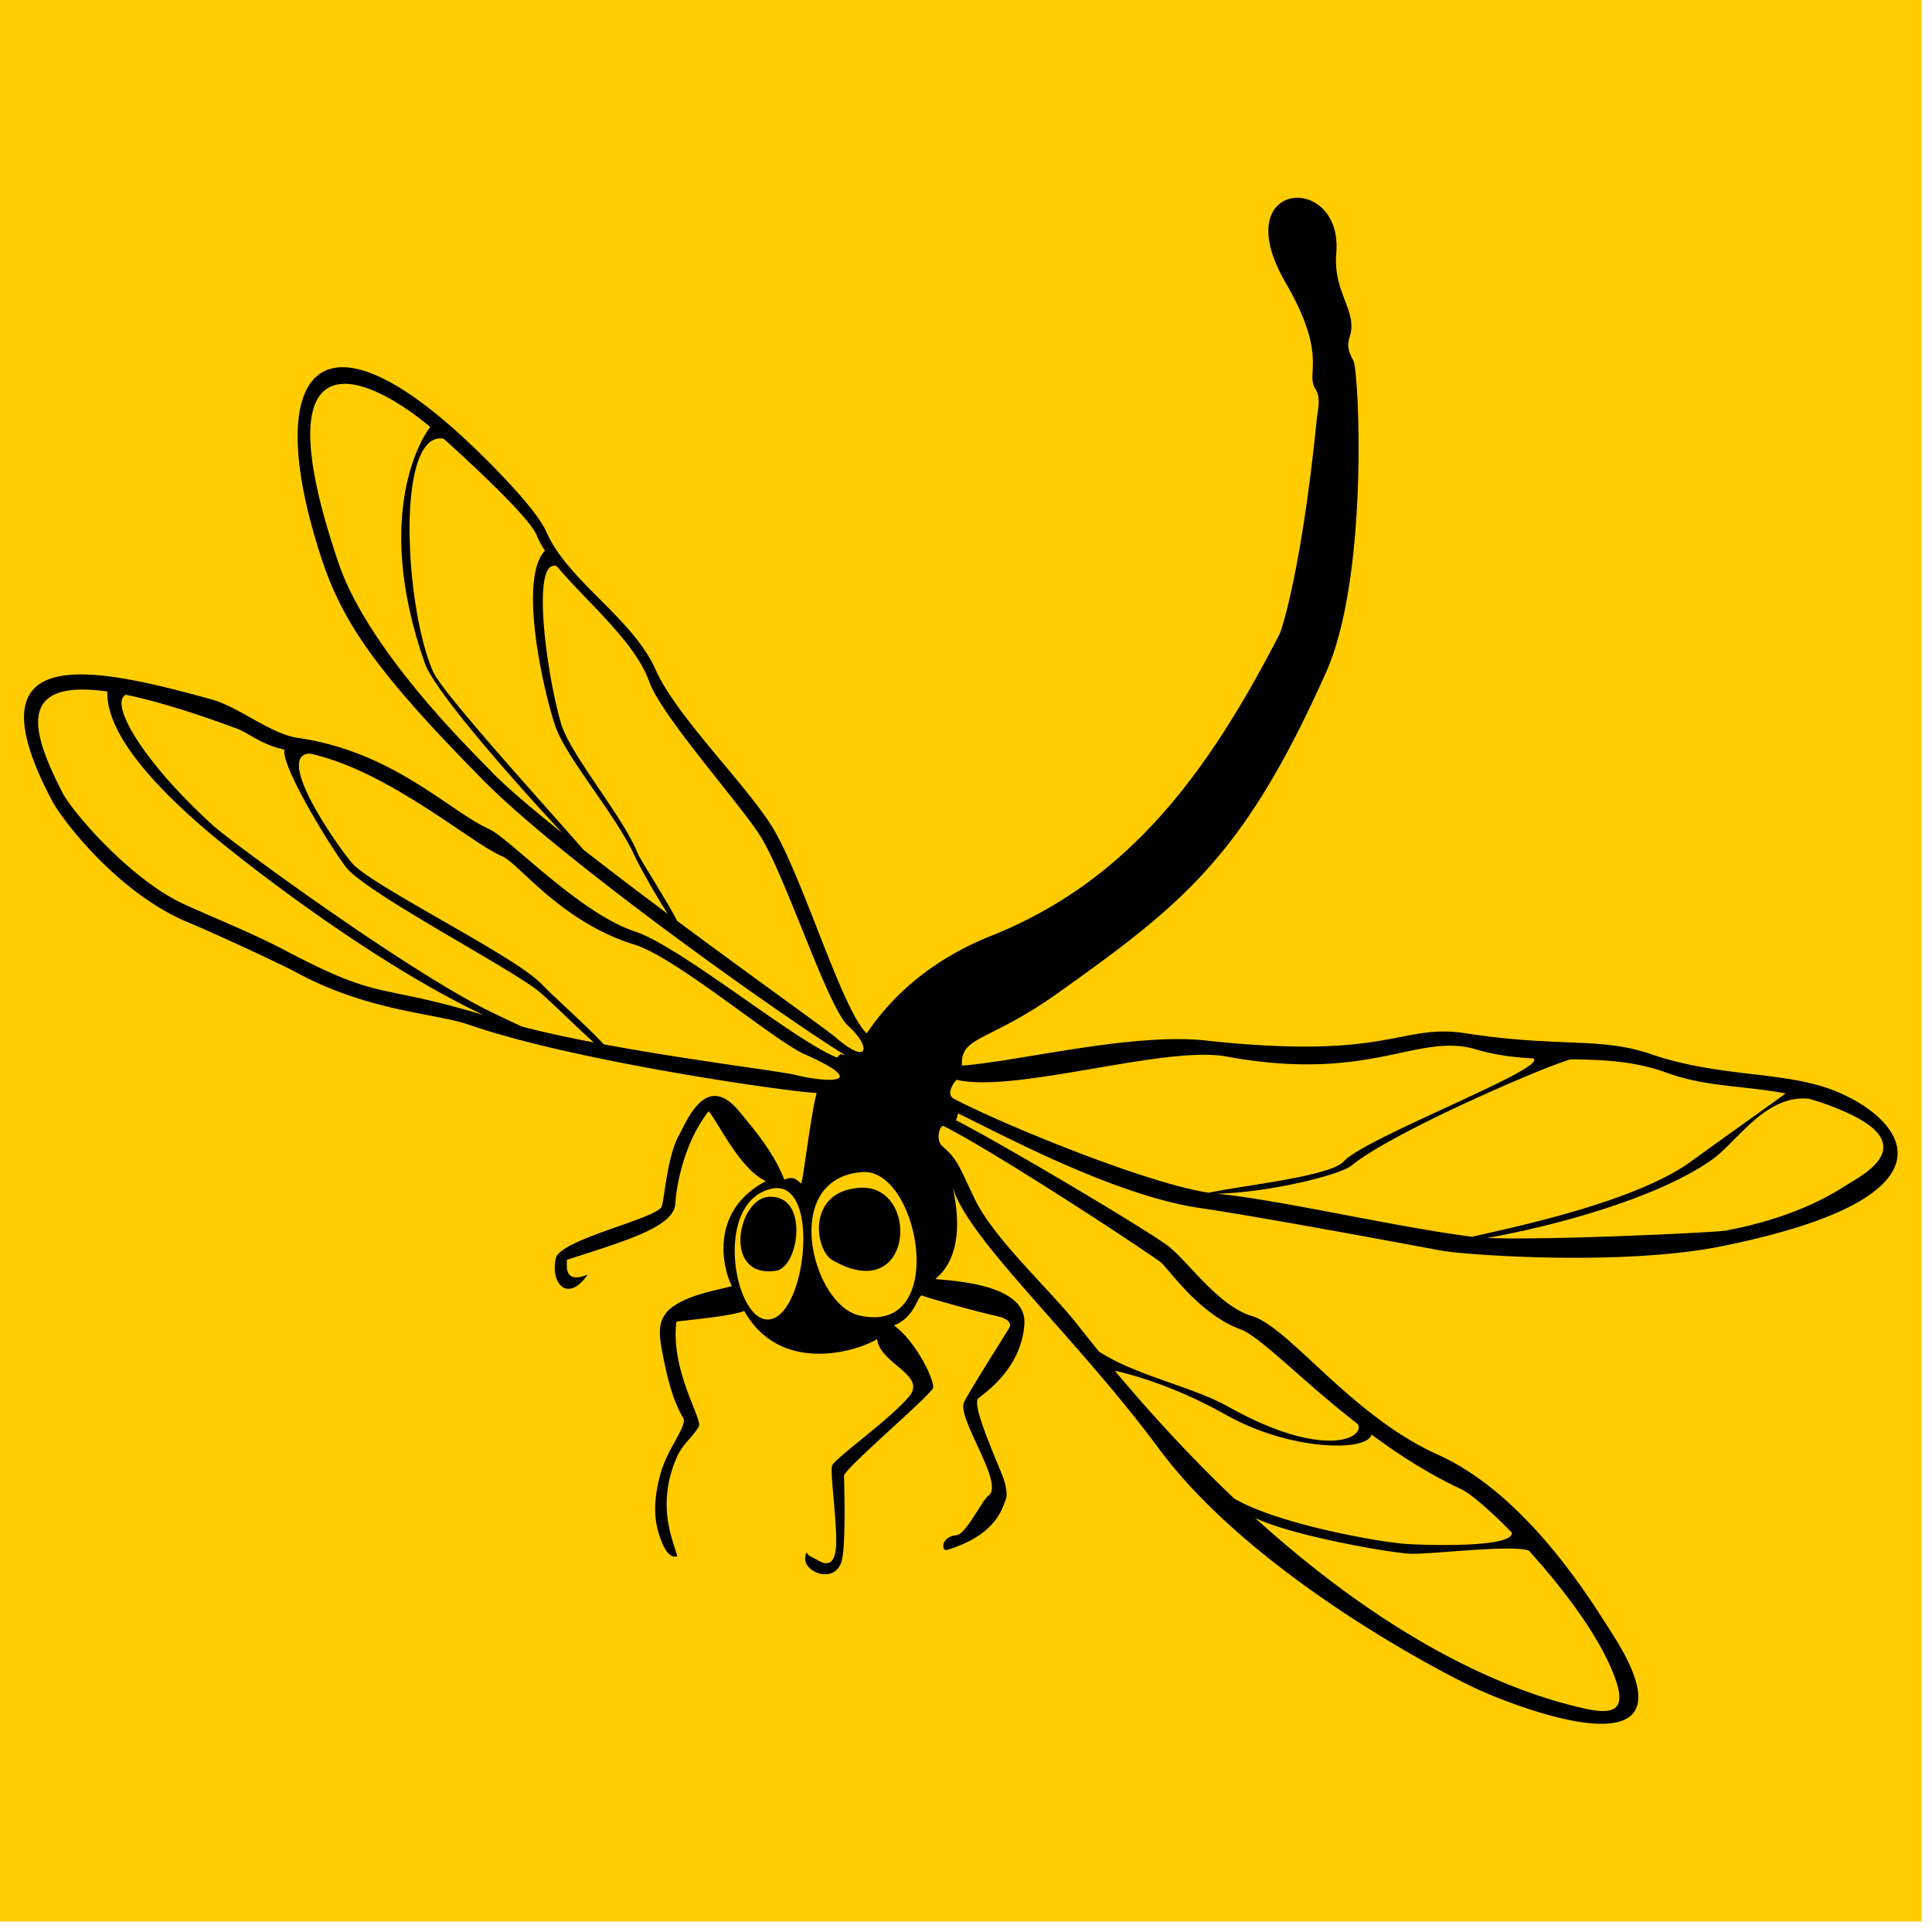 <svg viewBox="0 0 114 114" xmlns="http://www.w3.org/2000/svg" fill-rule="evenodd" clip-rule="evenodd" stroke-linejoin="round" stroke-miterlimit="2"><path fill="#fc0" fill-rule="nonzero" d="M0 0h113.386v113.386H0z"/><path d="M50.692 70.087c3.641-.272 3.258 7.064-1.576 4.268-1.037-.6-1.532-4.035 1.576-4.268zm-4.92 4.9c-3.154.448-2.249-4.239-.425-4.367 2.422-.17 1.822 4.169.425 4.367z"/><path d="M51.144 60.974c2.185-3.251 5.208-4.904 7.342-5.755 8.184-3.263 12.847-9.725 17.007-17.784.167-.325 1.336-4.051 2.198-12.635.064-.636.272-1.324-.076-1.858-.61-.937.787-1.874-1.762-6.271-3.546-6.121 3.399-6.526 2.996-1.744-.201 2.378 1.28 3.408.794 4.938-.179.563-.074.879.217 1.419.321.597.938 12.685-1.623 18.409-4.84 10.819-8.407 13.628-15.808 18.899-4.137 2.946-5.767 2.515-5.666 4.284 3.367-.251 10.045-1.952 14.389-1.479 10.962 1.194 11.427-1.03 15.337-.425 5.502.851 7.941.199 10.933 1.23 4.059 1.397 7.899.979 10.852 2.167 4.105 1.653 7.839 6.21-6.619 9.155-5.953 1.212-15.27.518-16.599.272-2.867-.532-10.735-1.999-14.248-2.514-5.024-.736-11.632-4.303-14.27-5.583l-.122.407c2.458 1.252 10.504 6.002 12.413 7.341 1.144.802 3.004 3.603 5.041 4.208 2.205.656 5.841 5.87 10.954 8.169 5.251 2.361 9.019 8.552 10.324 10.598 5.502 8.623-5.493 4.37-7.866 3.298-2.342-1.058-13.456-6.894-18.89-14.227-4.934-6.66-11.216-12.284-12.18-15.429.324 1.442.649 4.029-1.022 5.404 1.083.125 5.415.297 5.255 2.666-.177 2.621-2.321 4.037-2.719 4.378-.421.36 1.086 3.66 1.475 4.695.082.22.278.917.155 1.232-.203.521-.531 2.116-3.454 3.011-.379.116-.397-.771.54-.866.562-.056 1.513-2.075 1.878-2.327.979-.676-1.812-4.484-1.448-5.481.151-.415 2.465-4.053 2.667-4.4.292-.501-.563-.687-.906-.763-1.041-.227-3.844-1.016-4.205-1.158-.288-.113-.362 1.222-1.679 1.757 1.06.725 2.256 2.806 2.321 3.649.026.328-5.274 4.808-5.266 5.221.018.916.101 3.856-.115 4.918-.339 1.663-2.683.693-2.083-.413.044.212.231.241.609.456.243.137.872.529 1.074-.427.219-1.032-.323-4.602-.197-5.115.101-.406 3.408-2.726 4.556-4.107 1.057-1.27-1.737-1.917-1.891-3.38-1.213.748-5.719 2.106-7.841-1.656-.965.354-3.716.56-4.003.632-.365 2.877 1.572 5.779 1.32 6.189-.452.734-.955 1.006-1.326 1.875-1.254 2.934-.065 5.09.049 5.779-.547.158-.877-.742-1.013-1.129-.452-1.28-.309-2.509.047-3.797.402-1.45 1.59-2.793 1.324-3.236-.66-1.1-.987-2.59-1.225-3.837-.204-1.068-.356-2.026.597-2.718.97-.705 2.357-.929 3.499-1.227-.555-1.071-1.326-4.438 2.002-6.192-1.566-.744-2.836-3.529-3.374-4.125-1.562 1.996-1.927 4.697-1.962 5.432-.065 1.377-2.839 2.189-6.402 3.332.028.282-.237 1.466 1.224.875-1.178 1.717-2.214.491-1.877-.963.264-1.135 6.019-2.353 6.255-3.067.154-.463.332-3.001 1.015-4.199.426-.748 1.575-3.823 3.556-1.399.603.739 2.041 2.368 2.651 4.017.521-.197.685-.034.999.237.078.068.608-4.315.92-5.346-1.263-.014-14.239-1.837-20.509-4.022-1.976-.688-5.932-.777-10.211-3.095-1.054-.571-5.226-2.481-6.285-2.912-4.241-1.729-7.541-6.131-8.102-7.189-5.006-9.45 2.18-8.002 9.384-6.008 1.662.46 3.473 2.038 5.114 2.276 5.631.818 8.886 4.293 11.295 5.39 1.187.541 5.312 4.949 8.575 6.027 2.726.9 9.413 6.447 11.938 7.445.298-.333.168-.166.472-.146-3.752-2.31-16.682-11.5-21.303-16.174-6.275-6.348-8.327-9.303-9.585-13.121-3.435-10.426-.615-15.539 8.572-6.955.823.769 4.02 3.849 4.699 5.392 1.275 2.898 5.09 5.07 6.446 8.131 1.191 2.691 5.24 6.665 6.83 9.191 1.801 2.861 4.165 10.92 5.622 12.253zm22.913 28.591c7.759 7.04 14.192 9.845 18.244 10.95 2.722.743 4.171.921 2.609-2.427-1.003-2.152-2.908-4.62-4.708-6.599-1.112-.359-5.805.246-7.016.189-1.148-.054-6.937-1.046-9.129-2.113zm-8.277-8.684c2.436 2.91 4.794 5.404 7.048 7.543 2.523 1.485 8.408 2.55 10.086 2.673 1.002.073 6.372.267 6.298-.659-1.31-1.342-2.452-2.314-2.984-2.563-1.934-.905-3.711-2.049-5.3-3.227-.237 1.022-4.777.976-8.562-1.148-2.831-1.589-5.242-2.318-6.586-2.619zm14.344 3.157c-3.322-2.581-5.732-5.155-6.927-5.597-2.522-.932-4.296-3.676-4.751-3.996-2.316-1.624-10.06-6.647-12.754-7.994-.236-.118-.511.806-.094 1.173.914.805.937 1.087 1.92 3.13 1.139 2.364 4.451 5.358 6.067 7.417.424.541.846 1.069 1.265 1.584 2.232 1.438 5.504 2.058 7.627 3.249 5.565 3.12 8.08 1.871 7.647 1.034zM45.486 70.15c-3.339.803-2.221 7.483-.292 7.702 2.352.266 3.363-8.441.292-7.702zm5.199 7.466c5.373 1.255 3.548-8.703.201-8.457-4.879.359-2.973 7.809-.201 8.457zm56.039-12.783c-2.556-.244-4.193 2.509-5.671 3.568-3.443 2.467-10.158 4.107-13.3 4.643 3.624.152 13.474-.321 14.077-.433 2.407-.446 4.945-1.282 7.007-2.612.9-.58 4.495-2.293.296-4.274a14.835 14.835 0 00-2.409-.892zm-1.357-.312c-2.5-.471-4.727-.38-7.033-1.226-1.908-.699-3.781-.761-5.645-.789-1.568.42-10.578 4.323-12.949 6.274-.681.56-4.932 1.598-7.951 1.655 3.753.363 10.388 1.937 15.066 2.542 2.408-.554 9.63-2.04 12.93-4.447 1.535-1.119 5.181-3.709 5.582-4.009zm-14.903-2.07c-1.116-.057-2.233-.19-3.355-.527-3.46-1.039-6.195 1.989-14.73.419-3.654-.672-12.403 2.174-15.917 1.376-.089.009-.708.832-.186 1.109 2.703 1.433 11.267 4.975 15.05 5.551 1.915-.419 7.187-.963 7.974-1.855 1.221-1.382 12.217-5.557 11.164-6.073zM18.261 44.464c-2.195.136 2.074 6.057 2.625 6.584 1.542 1.474 9.573 5.417 11.084 7.03.556.595 2.781 2.579 3.654 3.543 4.946.921 10.449 1.596 11.24 1.792 2.046.507 4.551.539.607-1.209-1.79-.793-7.586-5.712-10.024-6.462-4.363-1.341-6.831-4.803-7.825-5.22-1.811-.76-6.759-5.08-11.361-6.058zm14.595-11.052c-1.542-.529-.61 6.375.252 9.29.543 1.837 3.706 5.546 4.525 7.666.116.299 1.761 2.859 2.322 3.969 4.593 3.417 8.894 6.476 9.354 6.875 1.952 1.698 2.126.572.738-.677-1.187-1.068-3.577-8.513-5.105-11.076-1.101-1.847-5.894-7.157-6.64-9.252-.834-2.341-3.707-4.716-5.446-6.795zM7.421 40.995c-.986.494.964 3.921 5.208 7.764.924.836 10.502 7.896 15.732 10.642.551.289 1.524.746 2.416 1.166 1.233.328 2.709.647 4.262.944-1.068-.941-2.743-2.628-3.346-3.091-1.874-1.439-9.492-5.426-11.133-7.084-.574-.579-4.007-6.063-3.776-7.105-1.324-.271-2.116-.982-2.791-1.232-2.748-1.019-4.902-1.662-6.572-2.004zm-1.086-.19c-5.561-.79-4.384 2.597-2.621 6.019.53 1.027 3.954 5.084 7.195 6.553 1.98.898 3.982 1.684 5.913 2.701 5.795 3.054 5.266 1.876 11.702 3.813-6.762-3.206-14.376-9.231-16.184-10.76-5.92-5.008-6.008-7.461-6.005-8.326zm25.822-8.313a4.91 4.91 0 01-.495-.916c-.488-1.243-5.467-5.672-5.491-5.694-2.836-.464-2.298 9.909-.624 13.736.551 1.258 6.334 7.604 8.873 10.513a284.159 284.159 0 004.982 3.794c-.756-1.155-1.788-3.056-1.893-3.292-1.107-2.505-4.108-5.903-4.751-7.808-.643-1.905-2.219-8.63-.601-10.333zm-6.771-7.299c-4.217-3.515-9.96-5.344-5.41 8.03 1.792 5.268 8.037 11.269 8.958 12.242.839.885 2.373 2.192 4.239 3.682-2.924-3.134-7.52-8.359-8.102-10.01-2.94-8.34-.435-12.971.315-13.944z"/></svg>